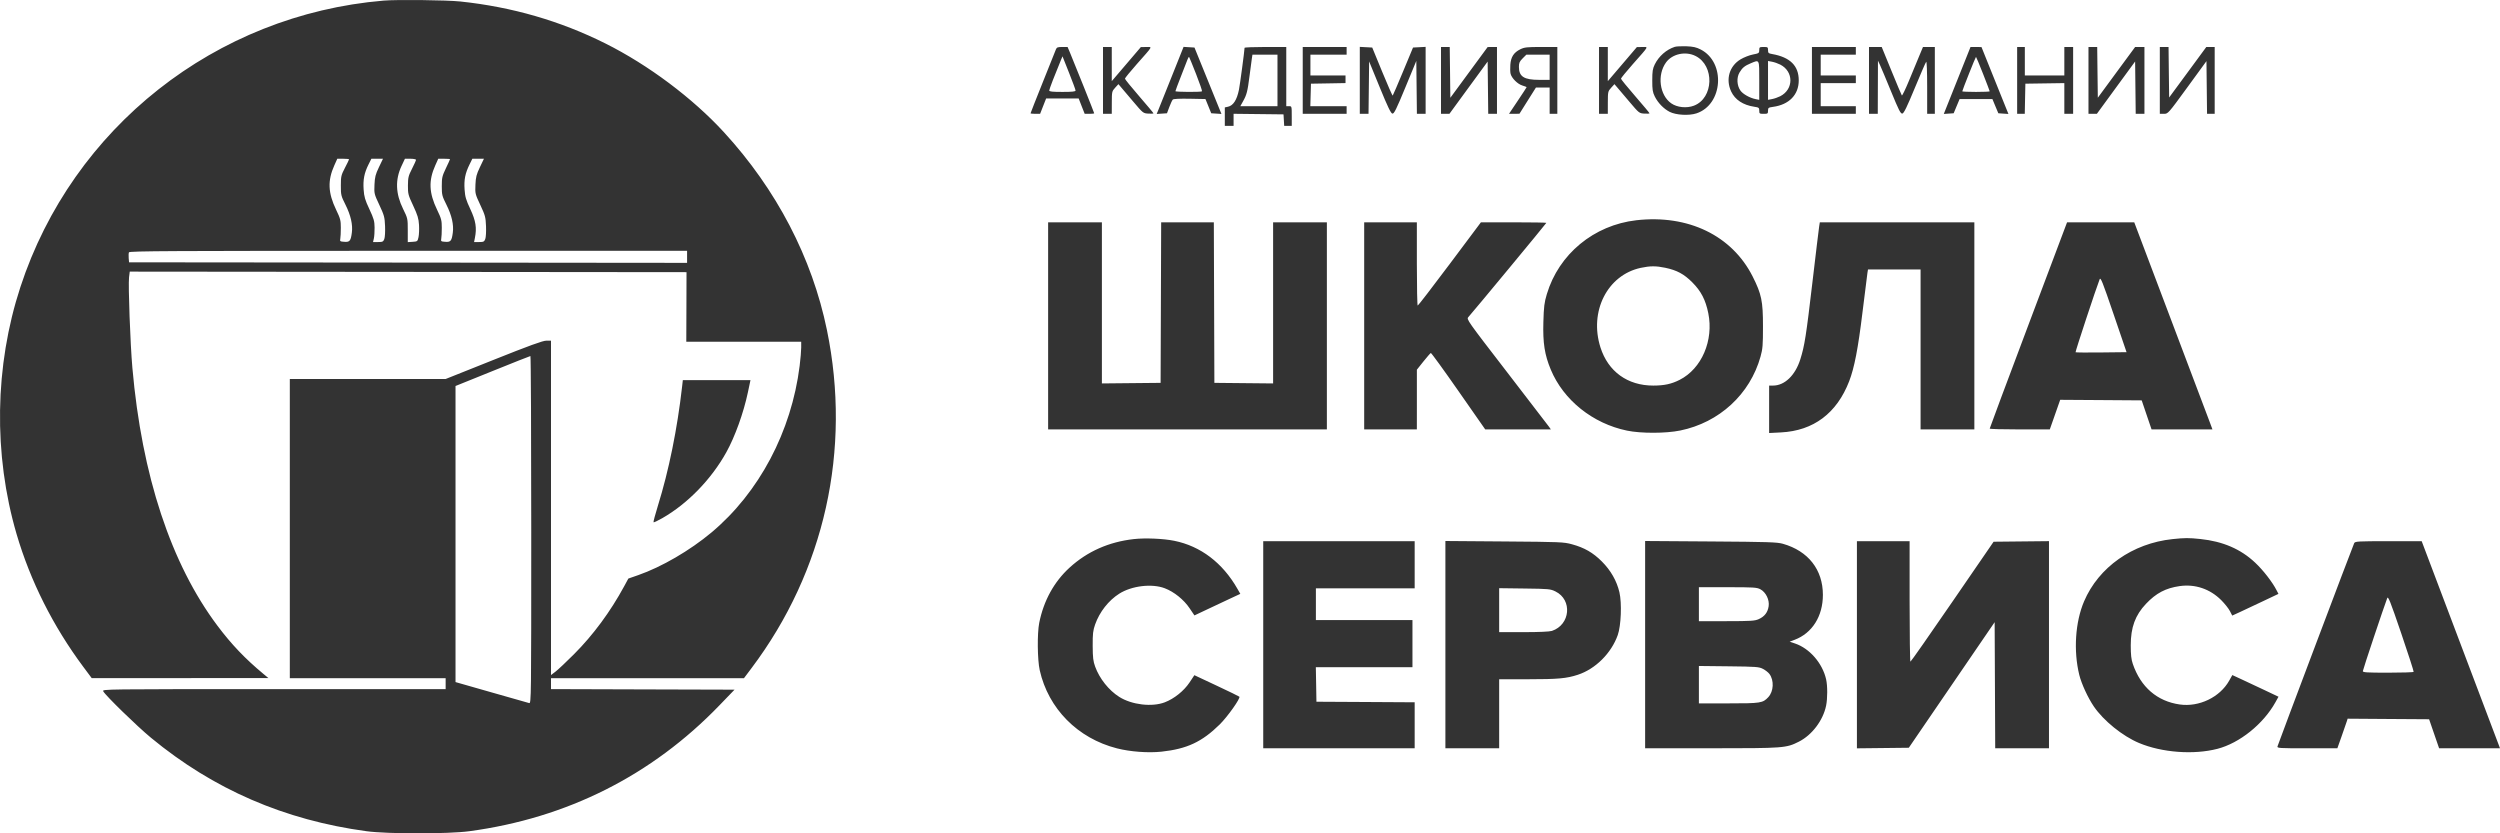 <svg width="120" height="40" viewBox="0 0 120 40" fill="none" xmlns="http://www.w3.org/2000/svg">
    <g clip-path="url(#clip0_41_1532)">
        <path fill-rule="evenodd" clip-rule="evenodd" d="M18.415 0.029C10.349 0.709 3.485 6.122 0.979 13.778C-0.26 17.565 -0.325 21.804 0.796 25.636C1.456 27.887 2.549 30.063 4.001 32.012L4.403 32.551L8.643 32.549L12.883 32.547L12.649 32.352C11.769 31.622 11.11 30.931 10.439 30.037C8.206 27.063 6.807 22.824 6.354 17.654C6.253 16.505 6.149 13.686 6.194 13.314L6.228 13.038L19.59 13.051L32.953 13.064L32.948 14.734L32.942 16.404H35.7H38.458V16.682C38.458 16.835 38.424 17.232 38.383 17.563C37.989 20.715 36.438 23.645 34.147 25.562C33.117 26.424 31.757 27.215 30.635 27.606L30.161 27.771L29.956 28.149C29.298 29.362 28.473 30.479 27.555 31.399C27.192 31.763 26.795 32.137 26.672 32.232L26.448 32.403V24.377V16.352H26.223C26.055 16.352 25.418 16.584 23.695 17.272L21.391 18.192H17.651H13.911V25.372V32.552H17.651H21.391V32.815V33.078H13.145C4.955 33.078 4.9 33.078 4.955 33.182C5.065 33.387 6.577 34.86 7.244 35.41C10.24 37.886 13.657 39.367 17.598 39.899C18.598 40.034 21.521 40.034 22.523 39.899C27.216 39.269 31.286 37.221 34.529 33.86L35.258 33.104L30.853 33.091L26.448 33.077V32.815V32.552H31.079H35.711L36.077 32.065C39.582 27.405 40.877 21.595 39.693 15.842C38.979 12.372 37.277 9.103 34.751 6.349C33.248 4.71 31.116 3.114 29.055 2.084C26.891 1.003 24.577 0.334 22.102 0.072C21.435 0.002 19.065 -0.026 18.415 0.029ZM80.388 2.249C79.984 2.381 79.626 2.696 79.43 3.089C79.329 3.295 79.309 3.417 79.309 3.859C79.308 4.301 79.327 4.424 79.428 4.629C79.579 4.935 79.855 5.221 80.141 5.368C80.447 5.525 81.072 5.56 81.431 5.441C82.707 5.018 82.84 2.993 81.632 2.375C81.421 2.267 81.271 2.234 80.941 2.221C80.709 2.213 80.46 2.225 80.388 2.249ZM50.683 2.374C50.658 2.439 50.374 3.149 50.052 3.952C49.73 4.755 49.467 5.424 49.467 5.438C49.467 5.452 49.57 5.464 49.696 5.464H49.925L50.069 5.096L50.214 4.727H50.995H51.776L51.92 5.096L52.065 5.464H52.294C52.419 5.464 52.522 5.452 52.522 5.438C52.522 5.411 51.568 3.023 51.361 2.531L51.244 2.255H50.986C50.768 2.255 50.722 2.273 50.683 2.374ZM52.944 3.859V5.464H53.154H53.365L53.367 4.925C53.368 4.4 53.373 4.381 53.526 4.212L53.684 4.039L53.809 4.186C53.878 4.267 54.145 4.581 54.402 4.885C54.863 5.43 54.873 5.438 55.118 5.453C55.255 5.462 55.367 5.456 55.367 5.44C55.367 5.424 55.059 5.055 54.682 4.62C54.305 4.185 53.997 3.805 53.997 3.776C53.997 3.746 54.252 3.434 54.564 3.081C55.367 2.173 55.322 2.255 55.018 2.257L54.761 2.259L54.063 3.077L53.365 3.895V3.075V2.255H53.154H52.944V3.859ZM56.238 3.686C55.923 4.476 55.632 5.2 55.593 5.296L55.521 5.47L55.768 5.454L56.015 5.437L56.128 5.135C56.19 4.969 56.265 4.809 56.295 4.779C56.329 4.745 56.635 4.73 57.106 4.739L57.862 4.754L58.001 5.096L58.139 5.437L58.384 5.453L58.629 5.469L57.982 3.875L57.335 2.282L57.073 2.266L56.811 2.25L56.238 3.686ZM59.739 2.295C59.736 2.436 59.518 4.07 59.47 4.307C59.37 4.799 59.196 5.068 58.944 5.123L58.791 5.156V5.599V6.042H59.002H59.212V5.752V5.462L60.411 5.476L61.609 5.49L61.625 5.766L61.641 6.042H61.822H62.004V5.569C62.004 5.099 62.003 5.096 61.872 5.096H61.741V3.675V2.255H60.74C60.189 2.255 59.739 2.273 59.739 2.295ZM62.531 3.859V5.464H63.584H64.638V5.28V5.096H63.767H62.896L62.911 4.556L62.926 4.017L63.755 4.003L64.585 3.988V3.806V3.623H63.742H62.9V3.123V2.623H63.769H64.638V2.439V2.255H63.584H62.531V3.859ZM65.27 3.857V5.464H65.48H65.689L65.704 4.206L65.718 2.948L66.228 4.193C66.612 5.132 66.761 5.441 66.835 5.453C66.916 5.465 67.02 5.255 67.458 4.195L67.983 2.923L67.997 4.193L68.011 5.464H68.221H68.43V3.857V2.25L68.128 2.266L67.825 2.282L67.351 3.423C67.09 4.05 66.865 4.575 66.85 4.588C66.836 4.602 66.609 4.088 66.346 3.447L65.867 2.282L65.569 2.266L65.27 2.25V3.857ZM69.168 3.859V5.464H69.37H69.572L70.489 4.209L71.407 2.955L71.421 4.209L71.435 5.464H71.645H71.855V3.859V2.255L71.631 2.256L71.407 2.258L70.511 3.476L69.616 4.694L69.602 3.474L69.587 2.255H69.378H69.168V3.859ZM72.973 2.366C72.661 2.521 72.523 2.734 72.496 3.105C72.484 3.272 72.489 3.468 72.508 3.541C72.56 3.752 72.845 4.036 73.071 4.104C73.184 4.138 73.277 4.174 73.277 4.185C73.277 4.196 73.087 4.488 72.854 4.834L72.432 5.464L72.683 5.462L72.934 5.46L73.329 4.831L73.725 4.202L74.054 4.202L74.383 4.201V4.833V5.464H74.567H74.752V3.859V2.255L73.975 2.255C73.29 2.255 73.171 2.269 72.973 2.366ZM76.753 3.859V5.464H76.964H77.175L77.176 4.925C77.178 4.4 77.182 4.381 77.336 4.212L77.493 4.039L77.619 4.186C77.688 4.267 77.954 4.581 78.212 4.885C78.673 5.43 78.683 5.438 78.928 5.453C79.065 5.462 79.177 5.455 79.177 5.438C79.177 5.42 78.868 5.051 78.492 4.618C78.115 4.185 77.807 3.806 77.807 3.776C77.807 3.747 78.062 3.434 78.374 3.081C79.177 2.173 79.131 2.255 78.827 2.257L78.571 2.259L77.873 3.077L77.175 3.895V3.075V2.255H76.964H76.753V3.859ZM84.444 2.406C84.444 2.548 84.426 2.561 84.138 2.617C83.969 2.65 83.704 2.754 83.548 2.848C83.01 3.17 82.823 3.807 83.096 4.392C83.281 4.788 83.668 5.044 84.205 5.124C84.425 5.157 84.444 5.172 84.444 5.312C84.444 5.454 84.458 5.464 84.655 5.464C84.852 5.464 84.865 5.454 84.865 5.313C84.865 5.174 84.884 5.16 85.107 5.129C85.877 5.024 86.34 4.547 86.34 3.859C86.34 3.157 85.924 2.745 85.063 2.594C84.888 2.563 84.865 2.542 84.865 2.407C84.865 2.265 84.852 2.255 84.655 2.255C84.458 2.255 84.444 2.265 84.444 2.406ZM86.973 3.859V5.464H88.026H89.08V5.28V5.096H88.237H87.394V4.543V3.991H88.237H89.08V3.807V3.623H88.237H87.394V3.123V2.623H88.237H89.08V2.439V2.255H88.026H86.973V3.859ZM89.712 3.859V5.464H89.922H90.133L90.137 4.188L90.142 2.913L90.241 3.123C90.295 3.239 90.536 3.813 90.776 4.4C91.139 5.287 91.229 5.464 91.311 5.452C91.385 5.441 91.53 5.145 91.909 4.228C92.184 3.562 92.43 2.995 92.456 2.968C92.485 2.938 92.504 3.432 92.504 4.191V5.464H92.688H92.872V3.859V2.255H92.588H92.303L92.122 2.689C92.023 2.928 91.802 3.46 91.632 3.872C91.462 4.284 91.307 4.603 91.289 4.582C91.272 4.561 91.046 4.028 90.79 3.399L90.322 2.255H90.017H89.712V3.859ZM93.943 3.863L93.302 5.469L93.539 5.453L93.776 5.437L93.918 5.096L94.061 4.754H94.848H95.635L95.777 5.096L95.92 5.437L96.162 5.454L96.405 5.47L96.334 5.296C96.295 5.2 96.003 4.477 95.687 3.69L95.111 2.258L94.848 2.257L94.584 2.257L93.943 3.863ZM96.823 3.859V5.464H97.006H97.189L97.203 4.74L97.218 4.017L98.153 4.003L99.088 3.989V4.726V5.464H99.299H99.51V3.859V2.255H99.299H99.088V2.939V3.623H98.14H97.192V2.939V2.255H97.007H96.823V3.859ZM100.247 3.859V5.464H100.448H100.649L101.567 4.207L102.486 2.951L102.5 4.207L102.514 5.464H102.724H102.933V3.859V2.255L102.71 2.256L102.486 2.256L101.59 3.473L100.695 4.691L100.68 3.473L100.666 2.255H100.457H100.247V3.859ZM103.671 3.859V5.464L103.868 5.464C104.065 5.463 104.068 5.461 104.988 4.199L105.91 2.934L105.924 4.199L105.938 5.464H106.121H106.305V3.859V2.255H106.104H105.903L105.011 3.468L104.119 4.68L104.104 3.468L104.09 2.255H103.881H103.671V3.859ZM81.39 2.689C82.31 3.154 82.257 4.711 81.309 5.072C80.96 5.206 80.502 5.158 80.219 4.96C79.657 4.566 79.534 3.597 79.969 2.997C80.269 2.584 80.907 2.445 81.39 2.689ZM61.319 3.859V5.096H60.428H59.536L59.666 4.862C59.843 4.547 59.883 4.388 59.977 3.65C60.02 3.302 60.07 2.929 60.087 2.821L60.117 2.623H60.718H61.319V3.859ZM74.383 3.228V3.833H73.88C73.154 3.833 72.908 3.676 72.908 3.211C72.908 3.02 72.938 2.951 73.087 2.802L73.266 2.623H73.825H74.383V3.228ZM51.627 4.346C51.627 4.395 51.465 4.412 50.995 4.412C50.513 4.412 50.363 4.396 50.363 4.344C50.363 4.286 50.631 3.59 50.923 2.887L51 2.704L51.313 3.492C51.486 3.926 51.627 4.31 51.627 4.346ZM57.412 3.555C57.584 3.994 57.712 4.367 57.696 4.383C57.654 4.425 56.42 4.418 56.42 4.376C56.42 4.356 56.541 4.031 56.69 3.653C56.838 3.275 56.98 2.909 57.007 2.84C57.033 2.771 57.065 2.724 57.077 2.736C57.089 2.748 57.24 3.116 57.412 3.555ZM95.186 3.543C95.362 3.991 95.506 4.37 95.506 4.384C95.506 4.399 95.21 4.412 94.848 4.412C94.486 4.412 94.189 4.399 94.189 4.384C94.189 4.336 94.828 2.729 94.848 2.729C94.858 2.729 95.01 3.095 95.186 3.543ZM84.444 3.866V4.793L84.274 4.759C83.992 4.703 83.661 4.518 83.541 4.348C83.37 4.108 83.35 3.728 83.495 3.482C83.631 3.251 83.747 3.157 84.044 3.034C84.462 2.861 84.444 2.823 84.444 3.866ZM85.451 3.1C86.102 3.432 86.102 4.287 85.451 4.619C85.343 4.674 85.168 4.735 85.06 4.755L84.865 4.792V3.859V2.927L85.06 2.964C85.168 2.984 85.343 3.045 85.451 3.1ZM16.755 7.648C16.755 7.663 16.667 7.846 16.558 8.055C16.374 8.411 16.361 8.466 16.361 8.909C16.36 9.361 16.37 9.402 16.584 9.829C16.837 10.335 16.939 10.786 16.889 11.166C16.836 11.566 16.787 11.626 16.528 11.607C16.324 11.593 16.309 11.582 16.334 11.46C16.348 11.388 16.36 11.151 16.36 10.934C16.36 10.578 16.338 10.494 16.135 10.071C15.743 9.256 15.719 8.669 16.048 7.937L16.19 7.62H16.473C16.628 7.62 16.755 7.633 16.755 7.648ZM18.188 8.028C18.022 8.375 17.991 8.5 17.975 8.868C17.956 9.291 17.962 9.312 18.21 9.841C18.442 10.338 18.465 10.42 18.483 10.855C18.494 11.117 18.478 11.393 18.447 11.473C18.397 11.602 18.364 11.618 18.148 11.618H17.906L17.945 11.447C17.967 11.353 17.983 11.116 17.98 10.921C17.977 10.614 17.944 10.497 17.73 10.039C17.521 9.594 17.478 9.447 17.454 9.096C17.422 8.624 17.484 8.305 17.688 7.896L17.826 7.62H18.105H18.383L18.188 8.028ZM19.968 7.673C19.968 7.702 19.882 7.895 19.776 8.102C19.603 8.441 19.584 8.521 19.581 8.905C19.579 9.307 19.593 9.361 19.835 9.877C20.047 10.331 20.094 10.488 20.113 10.797C20.125 11.003 20.114 11.265 20.089 11.381C20.045 11.585 20.036 11.592 19.808 11.607L19.573 11.622V11.055C19.573 10.492 19.571 10.482 19.348 10.028C18.988 9.298 18.964 8.627 19.273 7.968L19.436 7.62H19.702C19.849 7.62 19.968 7.644 19.968 7.673ZM21.601 7.641C21.601 7.653 21.513 7.848 21.404 8.075C21.224 8.452 21.206 8.527 21.206 8.935C21.206 9.356 21.22 9.409 21.43 9.829C21.683 10.334 21.786 10.785 21.735 11.166C21.682 11.566 21.633 11.626 21.374 11.607C21.17 11.593 21.156 11.582 21.18 11.46C21.195 11.388 21.206 11.151 21.206 10.934C21.206 10.578 21.184 10.494 20.981 10.071C20.589 9.256 20.565 8.669 20.894 7.937L21.036 7.62H21.319C21.474 7.62 21.601 7.63 21.601 7.641ZM23.034 8.028C22.869 8.375 22.837 8.5 22.821 8.868C22.803 9.291 22.808 9.312 23.056 9.841C23.289 10.338 23.311 10.42 23.329 10.855C23.34 11.117 23.324 11.393 23.293 11.473C23.243 11.602 23.21 11.618 22.996 11.618H22.756L22.795 11.421C22.892 10.939 22.838 10.6 22.577 10.042C22.367 9.594 22.324 9.448 22.3 9.096C22.268 8.628 22.328 8.321 22.535 7.9L22.672 7.62H22.951H23.229L23.034 8.028ZM78.544 10.572C76.507 10.805 74.823 12.195 74.248 14.119C74.127 14.521 74.103 14.716 74.082 15.457C74.053 16.463 74.141 17.03 74.438 17.742C75.048 19.206 76.452 20.33 78.097 20.67C78.767 20.809 79.954 20.807 80.65 20.665C82.525 20.283 84.004 18.922 84.506 17.114C84.609 16.746 84.623 16.566 84.623 15.668C84.623 14.453 84.554 14.118 84.129 13.275C83.138 11.307 81.032 10.288 78.544 10.572ZM50.31 15.642V20.612H57H63.69V15.642V10.671H62.399H61.109V14.538V18.405L59.7 18.391L58.29 18.377L58.277 14.524L58.264 10.671H57H55.736L55.723 14.524L55.709 18.377L54.3 18.391L52.891 18.405V14.538V10.671H51.6H50.31V15.642ZM65.481 15.642V20.612H66.745H68.009L68.01 19.179V17.745L68.324 17.351C68.497 17.135 68.657 16.951 68.68 16.944C68.703 16.936 69.3 17.758 70.006 18.771L71.291 20.612H72.867H74.443L74.339 20.467C74.282 20.388 73.368 19.199 72.31 17.825C70.418 15.371 70.386 15.325 70.48 15.221C70.711 14.967 74.225 10.721 74.225 10.697C74.225 10.683 73.519 10.671 72.655 10.671H71.084L69.588 12.67C68.765 13.769 68.073 14.668 68.05 14.668C68.028 14.668 68.009 13.769 68.009 12.67V10.671H66.745H65.481V15.642ZM87.32 10.868C87.302 10.977 87.158 12.178 86.998 13.538C86.695 16.122 86.621 16.594 86.415 17.248C86.172 18.019 85.663 18.508 85.104 18.508H84.918V19.646V20.785L85.484 20.756C87.047 20.677 88.166 19.838 88.761 18.298C89.008 17.657 89.188 16.733 89.397 15.01C89.514 14.056 89.621 13.198 89.636 13.104L89.664 12.933H90.926H92.188V16.772V20.612H93.478H94.769V15.642V10.671H91.06H87.351L87.32 10.868ZM97.362 15.602C96.341 18.314 95.505 20.551 95.506 20.573C95.506 20.594 96.155 20.612 96.948 20.612H98.39L98.64 19.901L98.889 19.191L100.846 19.204L102.802 19.218L103.038 19.915L103.275 20.612H104.737H106.198L106.066 20.257C105.992 20.062 105.147 17.825 104.188 15.286L102.444 10.671H100.832H99.219L97.362 15.602ZM32.98 12.328V12.617L19.587 12.604L6.194 12.591L6.177 12.388C6.168 12.277 6.173 12.152 6.189 12.112C6.213 12.049 8.201 12.039 19.598 12.039H32.98V12.328ZM79.932 12.853C80.494 12.972 80.83 13.153 81.227 13.55C81.651 13.974 81.868 14.392 81.998 15.034C82.262 16.342 81.681 17.695 80.625 18.232C80.232 18.432 79.888 18.507 79.357 18.508C78.123 18.509 77.191 17.835 76.822 16.676C76.272 14.947 77.155 13.203 78.755 12.857C79.202 12.761 79.491 12.76 79.932 12.853ZM100.863 16.918C100.197 16.926 99.641 16.921 99.627 16.908C99.606 16.887 100.629 13.788 100.783 13.406C100.829 13.292 100.918 13.515 101.455 15.089L102.074 16.904L100.863 16.918ZM25.5 25.431C25.5 33.539 25.497 33.773 25.401 33.748C25.348 33.734 24.53 33.502 23.584 33.231L21.865 32.74V25.634V18.528L23.643 17.81C24.62 17.415 25.438 17.091 25.46 17.09C25.482 17.089 25.5 20.842 25.5 25.431ZM32.742 18.547C32.511 20.588 32.105 22.586 31.576 24.287C31.447 24.703 31.354 25.055 31.369 25.07C31.384 25.085 31.573 24.995 31.79 24.872C33.006 24.177 34.144 23.006 34.864 21.708C35.279 20.961 35.69 19.82 35.899 18.832L36.023 18.245H34.4H32.776L32.742 18.547ZM54.426 25.876C53.227 26.01 52.191 26.469 51.342 27.244C50.594 27.927 50.097 28.83 49.883 29.896C49.782 30.402 49.795 31.674 49.907 32.172C50.321 34.016 51.729 35.44 53.613 35.921C54.255 36.085 55.111 36.148 55.751 36.08C56.975 35.948 57.695 35.611 58.546 34.774C58.924 34.402 59.558 33.506 59.489 33.441C59.467 33.42 58.972 33.179 58.389 32.906L57.33 32.409L57.099 32.757C56.829 33.163 56.362 33.538 55.91 33.711C55.294 33.947 54.324 33.831 53.724 33.451C53.222 33.133 52.779 32.578 52.568 32C52.472 31.738 52.452 31.568 52.449 31C52.446 30.417 52.464 30.266 52.566 29.974C52.779 29.372 53.21 28.823 53.724 28.497C54.324 28.116 55.294 28.001 55.91 28.237C56.356 28.407 56.824 28.784 57.098 29.192L57.333 29.54L57.943 29.252C58.279 29.093 58.775 28.86 59.044 28.734L59.535 28.505L59.391 28.253C58.681 27.013 57.628 26.214 56.368 25.959C55.844 25.852 54.971 25.815 54.426 25.876ZM104.282 25.877C102.362 26.079 100.734 27.225 100.035 28.866C99.612 29.857 99.522 31.24 99.805 32.394C99.911 32.822 100.219 33.491 100.503 33.909C100.968 34.592 101.882 35.332 102.672 35.663C103.774 36.125 105.296 36.239 106.436 35.944C107.498 35.67 108.639 34.754 109.219 33.711L109.368 33.443L108.693 33.123C108.321 32.947 107.822 32.713 107.585 32.603L107.152 32.403L106.997 32.679C106.55 33.469 105.554 33.947 104.628 33.815C103.545 33.662 102.755 32.98 102.375 31.868C102.3 31.651 102.276 31.428 102.276 30.974C102.276 30.114 102.49 29.531 103.005 28.986C103.493 28.47 103.953 28.228 104.628 28.132C105.368 28.028 106.079 28.268 106.617 28.805C106.786 28.974 106.974 29.21 107.035 29.33L107.147 29.548L107.529 29.373C107.739 29.276 108.238 29.041 108.638 28.851L109.365 28.506L109.276 28.333C109.073 27.936 108.633 27.369 108.248 27.008C107.555 26.355 106.699 25.986 105.62 25.873C105.055 25.814 104.873 25.815 104.282 25.877ZM60.635 30.948V35.918H64.269H67.904V34.814V33.71L65.546 33.696L63.189 33.683L63.175 32.854L63.16 32.026H65.48H67.798V30.895V29.764H65.481H63.163V29.002V28.239H65.533H67.904V27.108V25.977H64.269H60.635V30.948ZM69.379 30.943V35.918H70.669H71.96V34.261V32.605L73.343 32.604C74.785 32.604 75.192 32.567 75.736 32.389C76.58 32.113 77.342 31.356 77.651 30.486C77.812 30.035 77.854 28.951 77.732 28.429C77.603 27.88 77.315 27.376 76.887 26.949C76.463 26.525 76.051 26.288 75.453 26.125C75.061 26.017 74.904 26.011 72.21 25.99L69.379 25.968V30.943ZM78.966 30.943V35.918L82.139 35.917C85.632 35.916 85.733 35.909 86.346 35.6C86.975 35.283 87.505 34.583 87.652 33.877C87.724 33.53 87.725 32.917 87.653 32.605C87.476 31.831 86.863 31.126 86.162 30.888L85.904 30.801L86.143 30.71C86.988 30.39 87.499 29.577 87.499 28.553C87.499 27.345 86.796 26.447 85.577 26.101C85.299 26.023 84.876 26.009 82.113 25.99L78.966 25.968V30.943ZM89.132 30.949V35.92L90.378 35.906L91.623 35.892L93.683 32.878L95.743 29.864L95.757 32.891L95.77 35.918H97.061H98.351V30.947V25.975L97.022 25.989L95.693 26.003L93.716 28.881C92.629 30.465 91.722 31.761 91.7 31.761C91.679 31.762 91.661 30.461 91.661 28.87V25.977H90.397H89.132V30.949ZM113.002 26.069C112.949 26.168 109.363 35.673 109.32 35.826C109.297 35.912 109.389 35.918 110.744 35.918H112.193L112.403 35.326C112.518 35.001 112.629 34.681 112.649 34.616L112.686 34.497L114.642 34.511L116.597 34.524L116.837 35.221L117.077 35.917L118.539 35.918L120 35.918L119.906 35.668C119.854 35.531 119.008 33.294 118.026 30.698L116.241 25.977H114.646C113.181 25.977 113.047 25.985 113.002 26.069ZM84.498 28.285C84.763 28.427 84.942 28.793 84.895 29.101C84.851 29.394 84.7 29.591 84.422 29.717C84.231 29.803 84.058 29.815 82.877 29.816L81.547 29.817V29.002V28.186H82.931C84.181 28.186 84.332 28.196 84.498 28.285ZM74.663 28.39C75.484 28.793 75.377 29.988 74.494 30.283C74.381 30.32 73.877 30.343 73.137 30.343H71.96V29.288V28.233L73.185 28.249C74.35 28.264 74.421 28.271 74.663 28.39ZM115.855 32.249C115.843 32.271 115.289 32.289 114.624 32.289C113.618 32.289 113.416 32.276 113.416 32.215C113.416 32.152 114.431 29.114 114.586 28.712C114.63 28.599 114.726 28.839 115.257 30.395C115.598 31.393 115.866 32.228 115.855 32.249ZM84.625 32.108C84.74 32.168 84.878 32.277 84.932 32.349C85.163 32.659 85.137 33.188 84.876 33.466C84.612 33.747 84.519 33.762 82.971 33.762H81.547V32.864V31.967L82.982 31.983C84.314 31.998 84.433 32.008 84.625 32.108Z" fill="#333333" />
    </g>
    <defs>
        <clipPath id="clip0_41_1532">
            <rect width="120" height="40" fill="white" />
        </clipPath>
    </defs>
</svg>